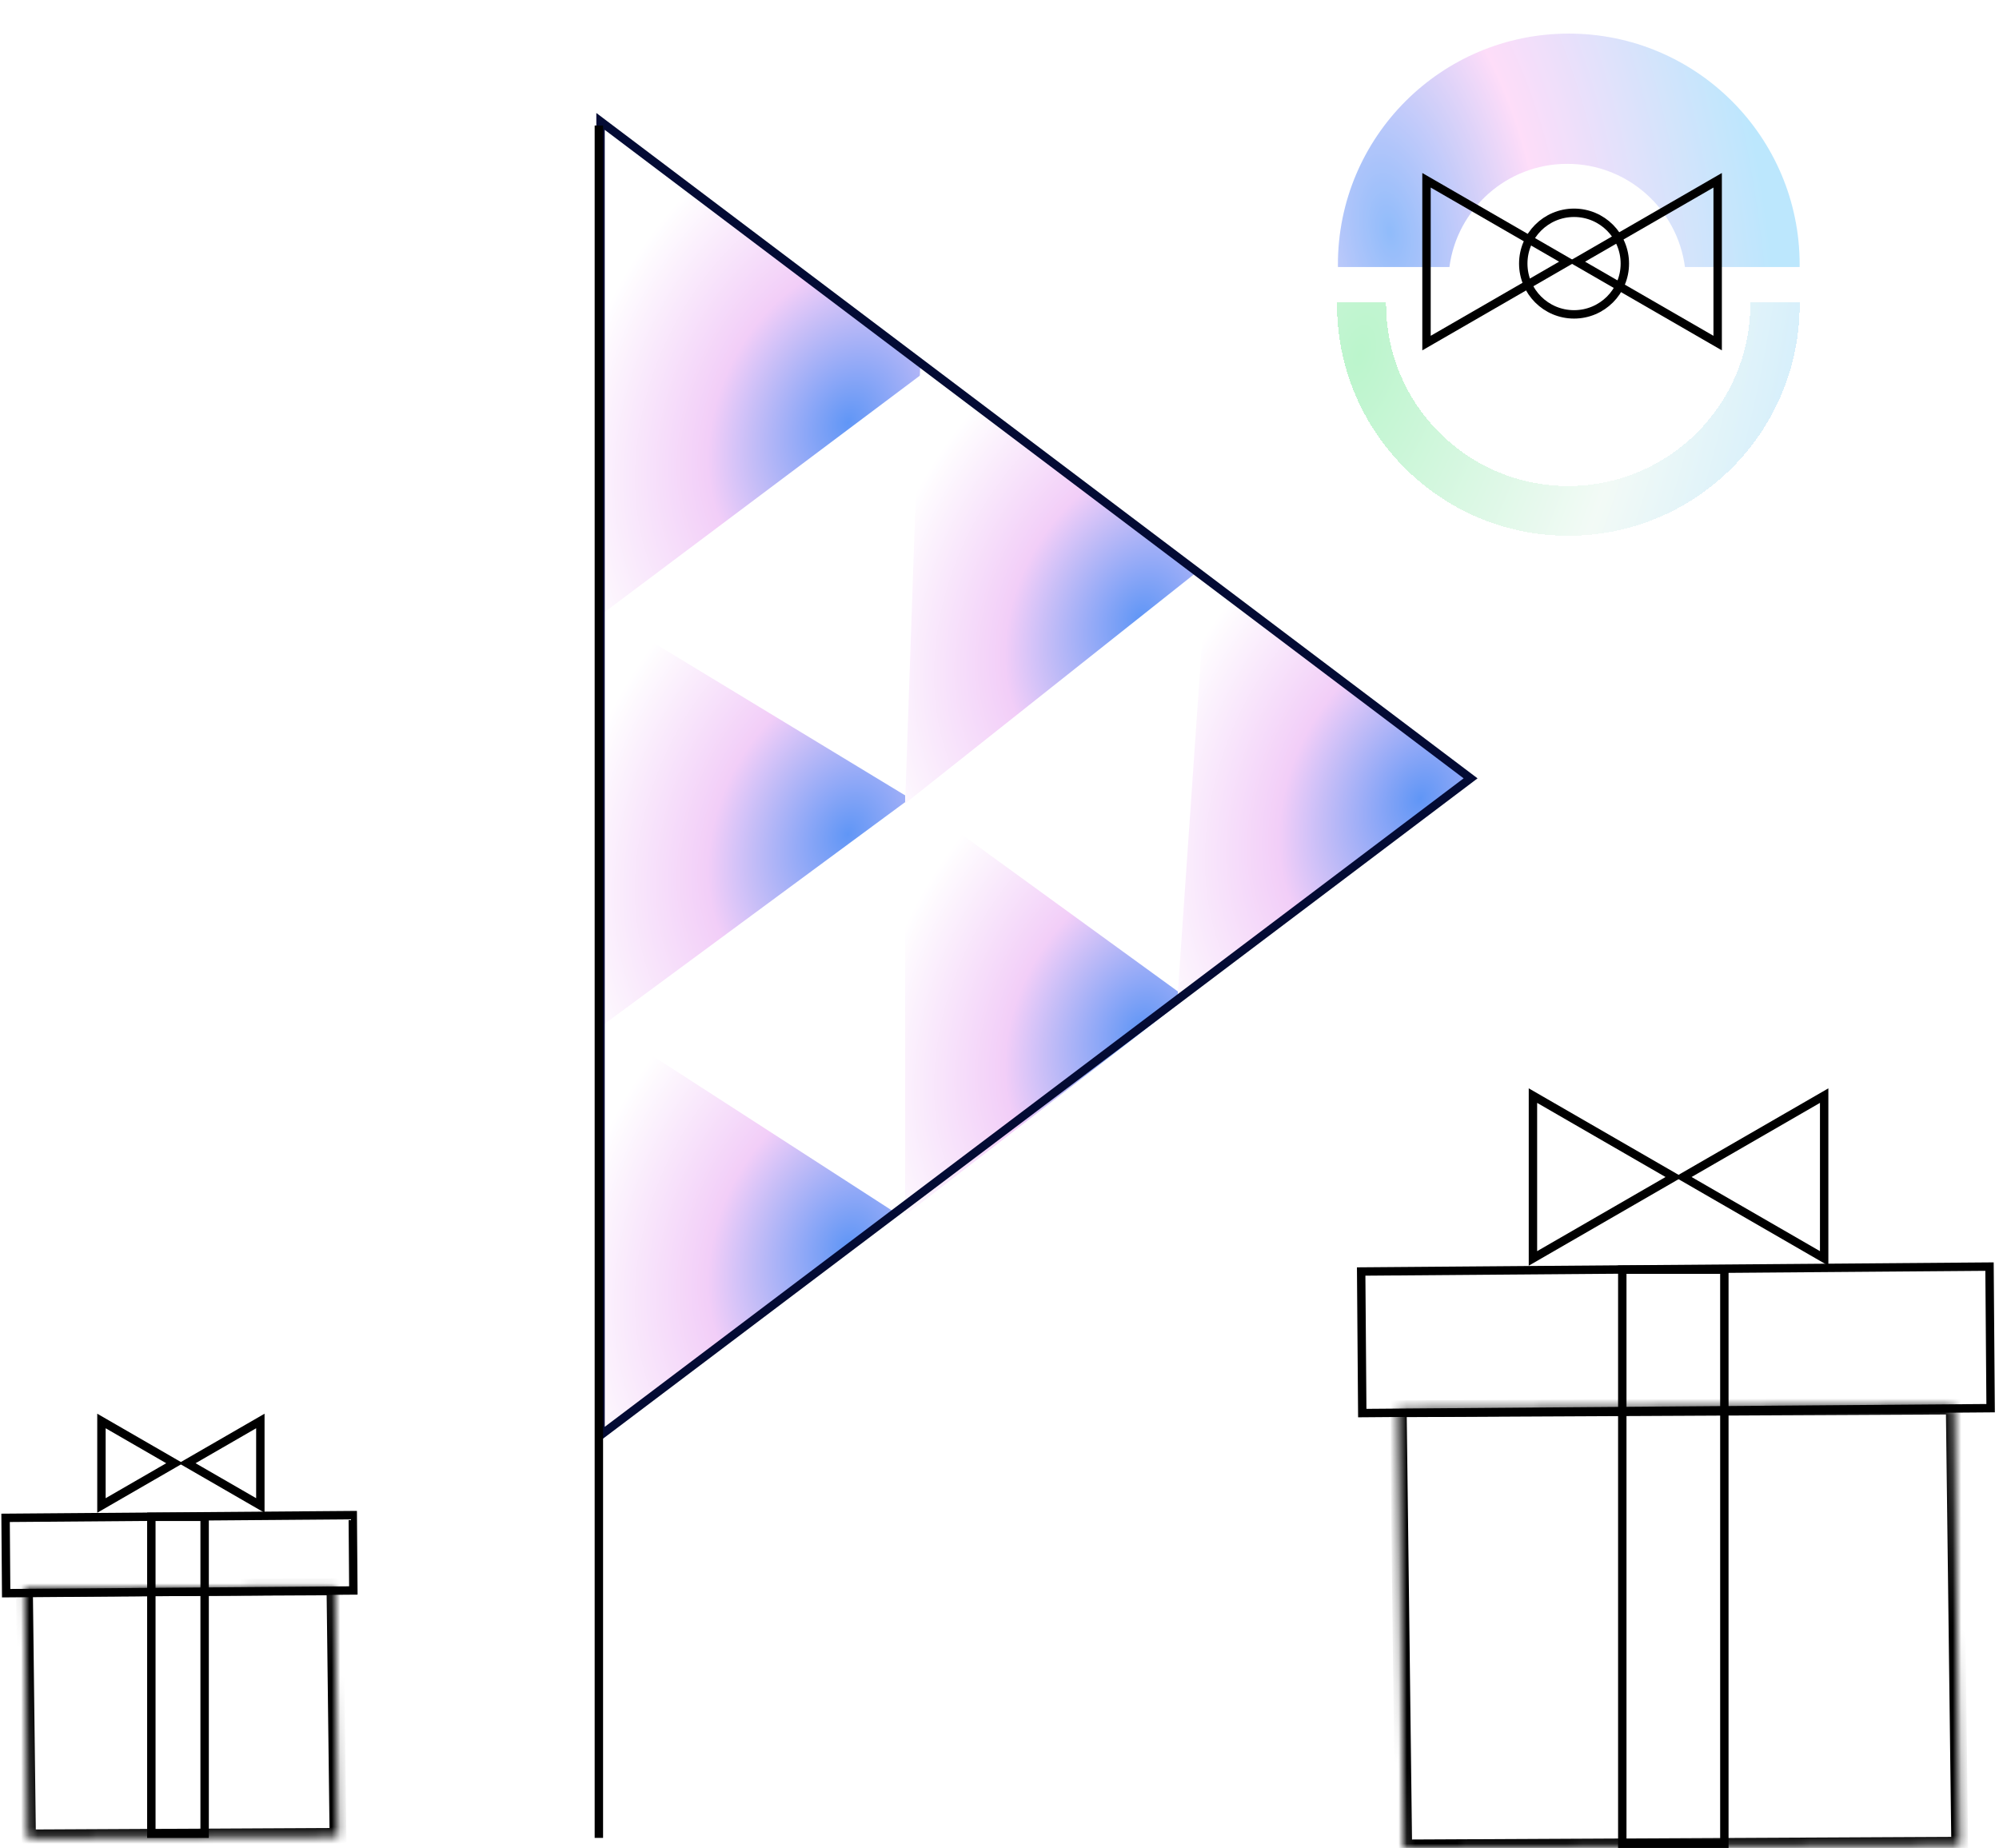 <?xml version="1.0" encoding="UTF-8"?> <svg xmlns="http://www.w3.org/2000/svg" width="238" height="220" viewBox="0 0 238 220" fill="none"> <path d="M106.57 144.351L71.896 170.978L71.896 121.956L106.57 144.351Z" fill="url(#paint0_radial_2674_1259)"></path> <path d="M108.363 95.054L71.896 121.956L71.896 72.935L108.363 95.054Z" fill="url(#paint1_radial_2674_1259)"></path> <path d="M110.16 44.239L71.899 72.935L71.899 14.946L110.16 44.239Z" fill="url(#paint2_radial_2674_1259)"></path> <path d="M141.246 118.767L107.768 144.674L107.768 94.457L141.246 118.767Z" fill="url(#paint3_radial_2674_1259)"></path> <path d="M142.437 68.152L107.764 95.652L109.557 43.641L142.437 68.152Z" fill="url(#paint4_radial_2674_1259)"></path> <path d="M175.313 92.663L140.214 118.443L143.638 68.75L175.313 92.663Z" fill="url(#paint5_radial_2674_1259)"></path> <path d="M71.499 14.454L175.088 92.663L71.499 170.872L71.499 14.454Z" stroke="#030B34"></path> <path d="M71.301 14.946V218.804" stroke="black"></path> <g opacity="0.7" filter="url(#filter0_d_2674_1259)"> <path fill-rule="evenodd" clip-rule="evenodd" d="M200.609 27.79C199.7 20.858 193.769 15.506 186.588 15.506C179.408 15.506 173.477 20.858 172.567 27.79L159.292 27.79C159.291 27.689 159.29 27.589 159.29 27.488C159.29 12.307 171.597 0 186.778 0C201.959 0 214.266 12.307 214.266 27.488C214.266 27.589 214.265 27.689 214.264 27.79L200.609 27.79Z" fill="url(#paint6_radial_2674_1259)"></path> </g> <g filter="url(#filter1_d_2674_1259)"> <path fill-rule="evenodd" clip-rule="evenodd" d="M159.184 32.241C159.184 32.14 159.184 32.039 159.185 31.939H214.265C214.266 32.039 214.266 32.14 214.266 32.241C214.266 47.452 201.936 59.783 186.725 59.783C171.514 59.783 159.184 47.452 159.184 32.241ZM165.023 32.177C165.023 32.097 165.024 32.018 165.025 31.939H208.394C208.395 32.018 208.396 32.097 208.396 32.177C208.396 44.154 198.686 53.863 186.71 53.863C174.733 53.863 165.023 44.154 165.023 32.177Z" fill="url(#paint7_radial_2674_1259)" fill-opacity="0.7" shape-rendering="crispEdges"></path> </g> <circle cx="187.406" cy="31.38" r="6.047" stroke="black"></circle> <path d="M204.504 40.845L187.719 31.154L204.504 21.462L204.504 40.845Z" stroke="black"></path> <path d="M169.839 40.845L186.625 31.154L169.839 21.462L169.839 40.845Z" stroke="black"></path> <path d="M217.184 149.817L200.398 140.125L217.184 130.434L217.184 149.817Z" stroke="black"></path> <path d="M182.511 149.817L199.297 140.125L182.511 130.434L182.511 149.817Z" stroke="black"></path> <mask id="path-16-inside-1_2674_1259" fill="white"> <path d="M233.324 219.677L167.126 220L166.473 167.715L232.671 167.391L233.324 219.677Z"></path> </mask> <path d="M233.324 219.677L234.324 219.664L234.337 220.672L233.329 220.677L233.324 219.677ZM167.126 220L167.131 221L166.139 221.005L166.126 220.013L167.126 220ZM166.473 167.715L165.473 167.727L165.461 166.72L166.468 166.715L166.473 167.715ZM232.671 167.391L232.666 166.391L233.659 166.387L233.671 167.379L232.671 167.391ZM233.329 220.677L167.131 221L167.121 219L233.319 218.677L233.329 220.677ZM166.126 220.013L165.473 167.727L167.473 167.702L168.126 219.988L166.126 220.013ZM166.468 166.715L232.666 166.391L232.676 168.391L166.478 168.715L166.468 166.715ZM233.671 167.379L234.324 219.664L232.324 219.689L231.671 167.404L233.671 167.379Z" fill="black" mask="url(#path-16-inside-1_2674_1259)"></path> <path d="M162.06 151.375L162.191 168.229L237.002 167.645L236.871 150.791L162.06 151.375Z" stroke="black"></path> <path d="M205.301 151.152H193.149V219.5H205.301V151.152Z" stroke="black"></path> <path fill-rule="evenodd" clip-rule="evenodd" d="M166.647 168.118H231.676V167.759H166.647V168.118Z" fill="black"></path> <path d="M30.997 179.229L22.285 174.199L30.997 169.17L30.997 179.229Z" stroke="black"></path> <path d="M12.078 179.229L20.789 174.199L12.078 169.17L12.078 179.229Z" stroke="black"></path> <mask id="path-23-inside-2_2674_1259" fill="white"> <path d="M40.242 218.621L3.274 218.805L2.91 189.097L39.878 188.913L40.242 218.621Z"></path> </mask> <path d="M40.242 218.621L41.242 218.609L41.255 219.616L40.247 219.621L40.242 218.621ZM3.274 218.805L3.279 219.805L2.287 219.81L2.274 218.817L3.274 218.805ZM2.91 189.097L1.91 189.109L1.898 188.102L2.905 188.097L2.91 189.097ZM39.878 188.913L39.873 187.913L40.865 187.908L40.877 188.901L39.878 188.913ZM40.247 219.621L3.279 219.805L3.269 217.805L40.237 217.621L40.247 219.621ZM2.274 218.817L1.91 189.109L3.91 189.085L4.274 218.792L2.274 218.817ZM2.905 188.097L39.873 187.913L39.883 189.913L2.915 190.097L2.905 188.097ZM40.877 188.901L41.242 218.609L39.242 218.633L38.878 188.926L40.877 188.901Z" fill="black" mask="url(#path-23-inside-2_2674_1259)"></path> <path d="M0.664 180.701L0.734 189.671L42.07 189.348L42 180.378L0.664 180.701Z" stroke="black"></path> <path d="M24.363 180.578H18.019V218.305H24.363V180.578Z" stroke="black"></path> <path fill-rule="evenodd" clip-rule="evenodd" d="M3.002 189.831H39.316V189.631H3.002V189.831Z" fill="black"></path> <defs> <filter id="filter0_d_2674_1259" x="155.289" y="0" width="62.977" height="35.79" filterUnits="userSpaceOnUse" color-interpolation-filters="sRGB"> <feFlood flood-opacity="0" result="BackgroundImageFix"></feFlood> <feColorMatrix in="SourceAlpha" type="matrix" values="0 0 0 0 0 0 0 0 0 0 0 0 0 0 0 0 0 0 127 0" result="hardAlpha"></feColorMatrix> <feOffset dy="4"></feOffset> <feGaussianBlur stdDeviation="2"></feGaussianBlur> <feComposite in2="hardAlpha" operator="out"></feComposite> <feColorMatrix type="matrix" values="0 0 0 0 0 0 0 0 0 0 0 0 0 0 0 0 0 0 0.25 0"></feColorMatrix> <feBlend mode="normal" in2="BackgroundImageFix" result="effect1_dropShadow_2674_1259"></feBlend> <feBlend mode="normal" in="SourceGraphic" in2="effect1_dropShadow_2674_1259" result="shape"></feBlend> </filter> <filter id="filter1_d_2674_1259" x="155.184" y="31.939" width="63.082" height="35.844" filterUnits="userSpaceOnUse" color-interpolation-filters="sRGB"> <feFlood flood-opacity="0" result="BackgroundImageFix"></feFlood> <feColorMatrix in="SourceAlpha" type="matrix" values="0 0 0 0 0 0 0 0 0 0 0 0 0 0 0 0 0 0 127 0" result="hardAlpha"></feColorMatrix> <feOffset dy="4"></feOffset> <feGaussianBlur stdDeviation="2"></feGaussianBlur> <feComposite in2="hardAlpha" operator="out"></feComposite> <feColorMatrix type="matrix" values="0 0 0 0 0 0 0 0 0 0 0 0 0 0 0 0 0 0 0.25 0"></feColorMatrix> <feBlend mode="normal" in2="BackgroundImageFix" result="effect1_dropShadow_2674_1259"></feBlend> <feBlend mode="normal" in="SourceGraphic" in2="effect1_dropShadow_2674_1259" result="shape"></feBlend> </filter> <radialGradient id="paint0_radial_2674_1259" cx="0" cy="0" r="1" gradientUnits="userSpaceOnUse" gradientTransform="translate(100.961 148.358) rotate(-153.845) scale(31.812 42.233)"> <stop stop-color="#6096F6"></stop> <stop offset="0.49" stop-color="#F2CEF8"></stop> <stop offset="1" stop-color="white"></stop> </radialGradient> <radialGradient id="paint1_radial_2674_1259" cx="0" cy="0" r="1" gradientUnits="userSpaceOnUse" gradientTransform="translate(100.961 99.336) rotate(-153.845) scale(31.812 42.233)"> <stop stop-color="#6096F6"></stop> <stop offset="0.49" stop-color="#F2CEF8"></stop> <stop offset="1" stop-color="white"></stop> </radialGradient> <radialGradient id="paint2_radial_2674_1259" cx="0" cy="0" r="1" gradientUnits="userSpaceOnUse" gradientTransform="translate(100.964 50.315) rotate(-153.845) scale(31.812 42.233)"> <stop stop-color="#6096F6"></stop> <stop offset="0.49" stop-color="#F2CEF8"></stop> <stop offset="1" stop-color="white"></stop> </radialGradient> <radialGradient id="paint3_radial_2674_1259" cx="0" cy="0" r="1" gradientUnits="userSpaceOnUse" gradientTransform="translate(135.831 122.665) rotate(-153.67) scale(30.762 41.029)"> <stop stop-color="#6096F6"></stop> <stop offset="0.49" stop-color="#F2CEF8"></stop> <stop offset="1" stop-color="white"></stop> </radialGradient> <radialGradient id="paint4_radial_2674_1259" cx="0" cy="0" r="1" gradientUnits="userSpaceOnUse" gradientTransform="translate(135.826 73.643) rotate(-153.67) scale(30.762 41.029)"> <stop stop-color="#6096F6"></stop> <stop offset="0.49" stop-color="#F2CEF8"></stop> <stop offset="1" stop-color="white"></stop> </radialGradient> <radialGradient id="paint5_radial_2674_1259" cx="0" cy="0" r="1" gradientUnits="userSpaceOnUse" gradientTransform="translate(169.113 95.088) rotate(-153.48) scale(31.981 43.145)"> <stop stop-color="#6096F6"></stop> <stop offset="0.49" stop-color="#F2CEF8"></stop> <stop offset="1" stop-color="white"></stop> </radialGradient> <radialGradient id="paint6_radial_2674_1259" cx="0" cy="0" r="1" gradientUnits="userSpaceOnUse" gradientTransform="translate(165.458 23.691) rotate(-9.904) scale(44.612 88.254)"> <stop stop-color="#619FF8"></stop> <stop offset="0.401" stop-color="#FDCEF7"></stop> <stop offset="1" stop-color="#A0DDFC"></stop> </radialGradient> <radialGradient id="paint7_radial_2674_1259" cx="0" cy="0" r="1" gradientUnits="userSpaceOnUse" gradientTransform="translate(161.893 38.377) rotate(14.889) scale(58.865 116.45)"> <stop stop-color="#9FF1B7"></stop> <stop offset="0.552" stop-color="#EEF9F3"></stop> <stop offset="1" stop-color="#B4E2FD"></stop> </radialGradient> </defs> </svg> 